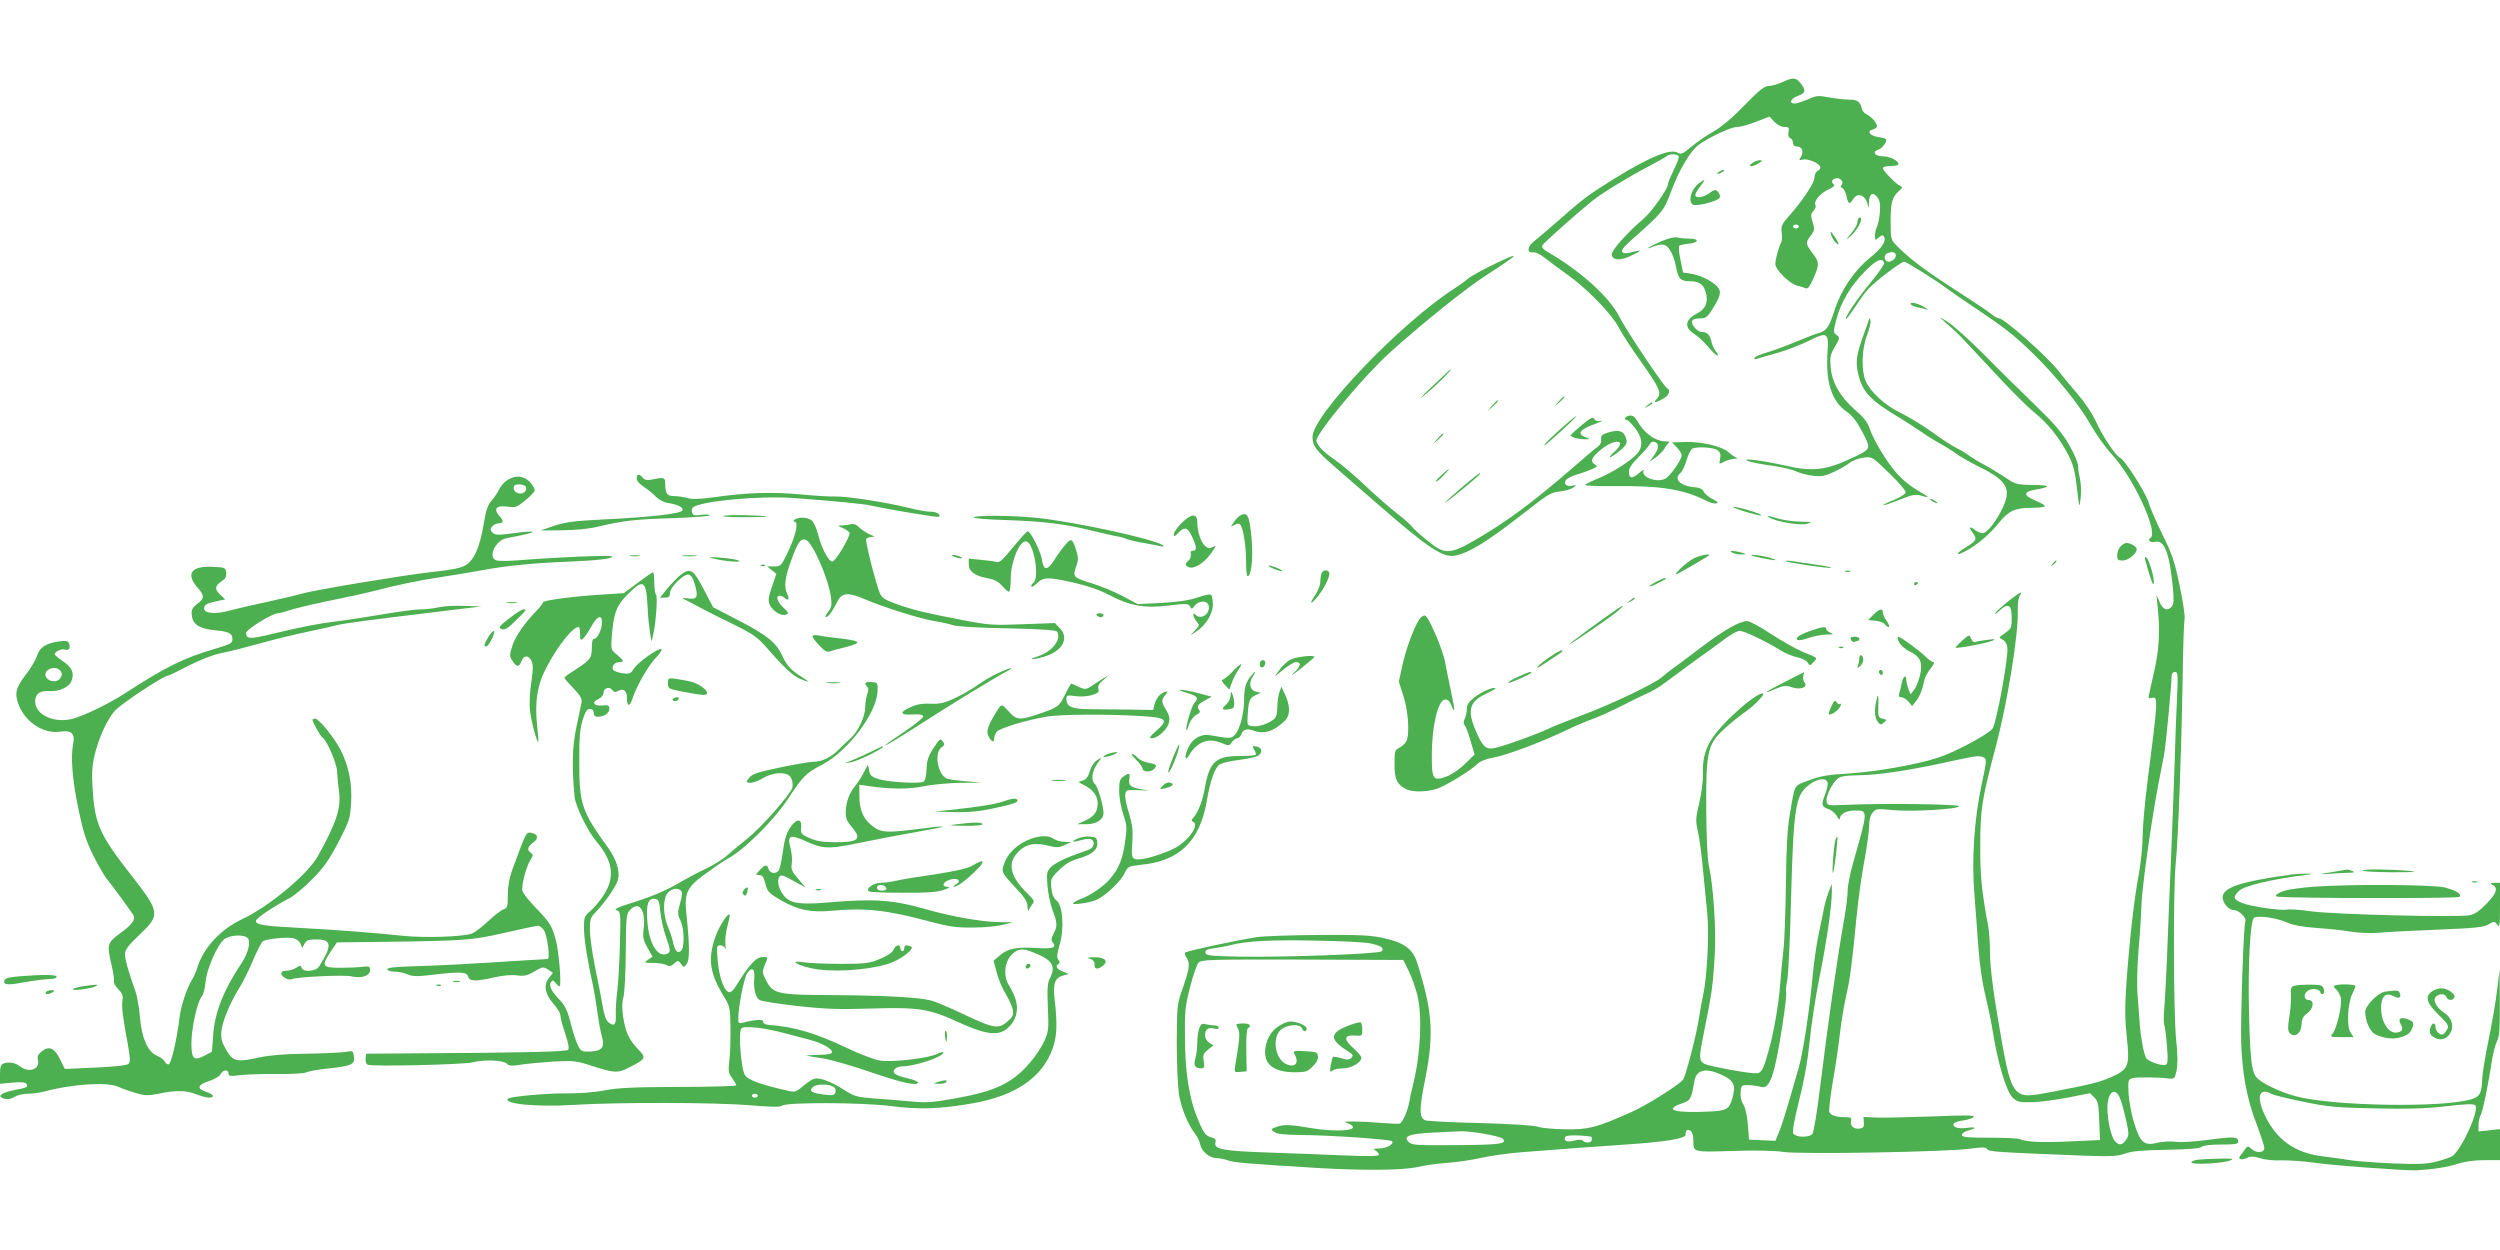 <?xml version="1.0" standalone="no"?>
<!DOCTYPE svg PUBLIC "-//W3C//DTD SVG 20010904//EN"
 "http://www.w3.org/TR/2001/REC-SVG-20010904/DTD/svg10.dtd">
<svg version="1.0" xmlns="http://www.w3.org/2000/svg"
 width="1280pt" height="640pt" viewBox="0 0 1280 640"
 preserveAspectRatio="xMidYMid meet">
<g transform="translate(0,640) scale(0.1,-0.1)"
fill="#4caf50" stroke="none">
<path d="M9125 5979 c-22 -10 -53 -19 -68 -19 -23 0 -48 -20 -125 -99 -62 -64
-119 -112 -160 -135 -34 -19 -85 -54 -113 -78 -43 -36 -53 -40 -69 -30 -37 23
-146 -22 -330 -136 -128 -80 -158 -102 -282 -212 -54 -47 -109 -94 -123 -105
-35 -26 -39 -61 -7 -57 14 2 38 -10 65 -31 23 -18 72 -55 109 -81 99 -69 227
-200 265 -271 17 -33 70 -114 117 -180 95 -134 105 -158 80 -186 -21 -23 -13
-24 25 -4 36 18 48 45 26 58 -18 10 -209 296 -245 367 -50 98 -189 225 -354
323 -34 19 -45 31 -39 41 7 13 179 166 256 228 47 38 184 122 286 175 47 25
90 49 95 54 13 12 53 12 61 -1 3 -5 -8 -36 -25 -69 -16 -33 -30 -66 -30 -74 0
-23 -80 -137 -123 -175 -91 -78 -168 -166 -165 -186 4 -30 43 -32 100 -5 56
26 57 33 4 18 -27 -8 -42 -7 -49 0 -8 8 5 26 48 64 159 141 163 145 203 252
41 109 98 204 141 235 57 40 165 90 195 90 17 0 61 12 98 27 l68 26 24 -26
c15 -16 36 -27 52 -27 23 0 26 -3 21 -26 -3 -16 0 -28 9 -31 8 -3 14 -14 14
-24 0 -12 7 -19 20 -19 26 0 37 -27 21 -53 -12 -18 -11 -19 9 -14 27 7 90 -21
90 -40 0 -8 -7 -16 -15 -19 -8 -4 -15 -18 -15 -34 0 -27 -63 -121 -137 -204
-29 -32 -34 -44 -31 -75 3 -20 2 -43 -2 -51 -15 -31 -30 -87 -30 -112 0 -30
74 -102 113 -111 12 -2 30 -8 39 -12 14 -6 22 4 43 50 31 72 31 81 -5 129 -36
47 -36 55 -9 90 20 25 21 32 10 68 -11 34 -10 42 4 58 9 10 14 24 10 30 -11
18 24 61 67 80 22 10 35 21 29 24 -16 10 -14 26 4 32 22 9 48 -15 35 -31 -8
-9 -6 -14 3 -18 8 -3 17 -22 21 -41 8 -41 16 -45 34 -16 23 38 65 21 75 -30 3
-19 5 -16 6 12 1 46 19 58 42 29 14 -17 17 -35 14 -76 -2 -30 -9 -63 -14 -74
-6 -11 -11 -32 -11 -47 0 -26 1 -26 19 -10 13 12 21 14 26 6 15 -24 -7 -57
-71 -110 -83 -68 -148 -166 -181 -268 -27 -86 -42 -107 -81 -117 -15 -4 -67
-24 -117 -45 -49 -21 -116 -45 -147 -54 -31 -9 -60 -21 -64 -28 -5 -7 -1 -9
12 -5 10 4 57 17 104 30 47 13 117 41 157 60 99 50 107 46 100 -56 -10 -155
20 -250 98 -305 30 -21 52 -50 81 -105 46 -90 48 -85 -71 -140 -120 -55 -190
-62 -323 -31 -122 27 -233 41 -193 24 13 -6 68 -17 121 -24 53 -7 110 -21 127
-30 17 -8 55 -18 85 -22 44 -5 62 -1 108 20 30 14 67 35 81 47 15 12 47 23 71
26 44 5 44 5 132 -81 53 -51 86 -91 83 -99 -3 -8 -31 -24 -61 -37 -31 -12 -55
-24 -53 -27 2 -2 39 11 82 28 67 27 84 30 112 21 18 -6 33 -8 33 -6 0 2 -25
18 -55 35 -30 17 -74 53 -98 79 -54 60 -121 170 -143 232 -11 35 -31 61 -78
101 -76 68 -116 138 -123 217 -5 51 -2 65 22 105 26 45 26 47 8 60 -17 13 -17
16 -1 79 23 88 71 169 144 244 59 61 91 75 101 46 2 -6 -27 -49 -65 -95 -72
-87 -132 -175 -132 -193 0 -6 21 21 46 59 25 39 57 83 72 98 39 41 166 137
181 137 12 0 166 -97 223 -140 14 -11 75 -53 135 -93 153 -102 203 -141 297
-232 118 -114 243 -268 300 -370 27 -48 76 -116 107 -150 112 -119 243 -403
199 -430 -18 -11 1 -25 24 -19 48 12 74 -57 92 -243 5 -52 3 -77 -6 -88 -22
-26 -46 -17 -63 23 l-16 37 7 -70 c12 -116 6 -215 -18 -320 -12 -55 -25 -110
-27 -122 -4 -18 -2 -21 16 -16 31 8 30 -10 -23 -422 -14 -110 -26 -240 -26
-290 0 -49 -9 -135 -19 -190 -23 -119 -46 -318 -63 -547 -9 -133 -9 -191 1
-286 16 -149 10 -166 -76 -205 -62 -28 -107 -39 -310 -78 -207 -39 -202 -48
-278 401 -22 130 -35 239 -36 300 0 52 -4 118 -9 145 -34 182 -42 263 -41 415
0 187 7 234 80 509 60 229 116 574 112 695 -1 39 3 66 14 83 12 18 -3 10 -52
-27 -37 -29 -72 -60 -77 -69 -5 -9 5 -3 22 13 44 41 62 30 62 -37 0 -51 -2
-56 -34 -78 -33 -23 -34 -23 -13 -34 14 -7 23 -22 25 -41 5 -53 -56 -386 -76
-414 -21 -29 -190 -120 -278 -149 -107 -35 -315 -72 -454 -81 -108 -6 -149
-13 -207 -35 -81 -30 -72 -14 -100 -180 -12 -71 -17 -171 -19 -350 -2 -137 -7
-290 -13 -340 -6 -49 -13 -126 -16 -170 -8 -104 -31 -241 -57 -335 -24 -90
-36 -117 -55 -124 -14 -6 -120 10 -230 34 -77 17 -79 22 -54 148 47 234 50
255 60 414 9 133 -6 361 -30 468 -7 33 -12 145 -13 280 -2 298 6 339 90 416
33 30 84 72 115 93 48 34 101 91 84 91 -28 0 -131 -83 -210 -169 -74 -81 -100
-146 -96 -247 1 -33 -8 -99 -19 -146 -19 -79 -19 -91 -6 -149 8 -35 19 -120
25 -189 7 -69 17 -170 22 -225 11 -107 -1 -330 -21 -420 -6 -28 -15 -77 -20
-110 -11 -82 -69 -306 -83 -323 -23 -29 -193 -135 -267 -167 -178 -79 -216
-89 -336 -87 -61 1 -124 7 -140 13 -18 7 -131 14 -294 19 -146 3 -273 10 -283
14 -31 14 -31 56 -2 201 41 200 40 317 -4 485 -18 69 -39 137 -47 151 -25 49
-67 75 -155 95 -72 16 -120 18 -339 17 -140 -1 -282 -6 -315 -11 -117 -19
-350 -69 -367 -79 -4 -2 -1 -15 8 -28 18 -28 15 -53 -24 -165 -25 -70 -26 -87
-27 -265 0 -104 5 -224 11 -265 11 -73 46 -158 85 -208 10 -13 21 -36 24 -52
8 -37 49 -70 86 -70 15 0 40 -5 56 -11 27 -11 96 -17 458 -39 241 -14 439 -12
513 5 34 8 102 18 150 21 48 3 128 15 177 26 50 11 144 24 210 29 206 16 364
28 515 38 214 14 320 31 320 51 0 24 11 32 27 19 7 -6 13 -26 13 -44 0 -66 -8
-64 200 -58 116 4 217 2 262 -5 87 -13 839 0 958 17 60 8 77 8 85 -3 10 -13
40 -15 496 -33 141 -5 172 -3 210 11 33 12 85 17 212 19 112 2 171 7 179 15 7
7 45 12 100 12 70 0 88 3 88 14 0 26 -19 28 -146 11 -73 -10 -147 -15 -175
-11 -26 4 -68 1 -93 -5 -68 -17 -88 0 -120 103 -14 46 -26 114 -28 152 -3 67
-2 70 22 76 24 6 125 5 185 -2 28 -3 30 0 39 41 6 29 6 82 -2 155 -14 136 -16
779 -2 908 12 118 29 568 35 940 2 158 7 297 10 310 3 13 -8 88 -25 168 -26
125 -38 162 -89 265 -33 66 -64 139 -70 162 -13 47 -123 221 -147 230 -21 8
-90 111 -124 187 -16 36 -57 97 -92 138 -35 40 -79 93 -98 118 -57 74 -278
270 -305 270 -8 0 -26 11 -42 24 -15 12 -75 53 -133 90 -202 130 -272 182
-346 255 -34 35 -34 35 -34 129 0 97 8 124 44 155 16 14 18 20 7 24 -21 8 -91
79 -91 92 0 6 17 11 40 11 22 0 40 4 40 9 0 19 -45 41 -82 41 -40 0 -54 24
-20 34 19 6 47 45 38 54 -3 3 -22 8 -43 11 -41 7 -56 30 -24 38 12 3 21 10 21
17 -1 17 -27 48 -52 60 -13 6 -24 20 -26 31 -7 34 -23 45 -65 45 -22 0 -67 5
-101 11 -56 11 -67 10 -110 -10 -27 -11 -57 -21 -67 -21 -32 0 -21 25 16 39
40 14 43 28 14 65 -24 30 -39 31 -94 5z m85 -739 c0 -5 -7 -10 -15 -10 -8 0
-15 5 -15 10 0 6 7 10 15 10 8 0 15 -4 15 -10z m495 -140 c9 -15 -14 -40 -36
-40 -22 0 -27 35 -6 43 21 9 36 8 42 -3z m1441 -2282 c-4 -79 -9 -213 -11
-298 -3 -85 -11 -312 -19 -505 -8 -192 -18 -426 -21 -520 -4 -93 -10 -205 -13
-247 -4 -43 -5 -86 -1 -95 4 -10 10 -59 14 -109 6 -74 4 -92 -7 -96 -18 -7
-89 17 -99 34 -12 18 -28 103 -33 168 -2 30 -7 96 -11 147 -5 54 -3 150 4 235
7 78 14 184 15 233 3 88 48 414 85 610 11 55 24 127 31 160 9 49 37 341 39
408 1 9 8 17 17 17 15 0 16 -14 10 -142z m-986 -298 c12 -7 10 -26 -13 -132
-39 -180 -53 -388 -38 -568 6 -80 16 -206 21 -280 6 -78 20 -177 35 -235 13
-55 29 -131 35 -168 27 -176 72 -326 106 -358 23 -21 33 -24 100 -22 41 1 124
12 185 24 l110 22 22 -22 c19 -19 22 -35 25 -120 l4 -98 -154 -7 c-144 -7
-224 -3 -258 12 -8 4 -78 7 -155 7 -115 0 -140 3 -140 14 0 8 15 19 33 23 46
12 40 20 -10 13 -44 -6 -75 5 -64 23 3 5 26 13 51 16 24 4 48 12 51 18 5 8
-53 9 -207 2 -118 -4 -246 -7 -286 -6 l-72 3 2 -28 c2 -22 -3 -29 -21 -31 -30
-5 -51 14 -45 38 5 17 0 20 -28 20 -48 0 -77 10 -83 27 -3 8 5 78 18 156 14
78 30 187 36 242 6 55 20 141 31 190 22 96 30 161 54 405 8 85 26 216 40 290
14 74 25 156 25 181 0 30 6 55 18 68 16 21 22 21 107 13 94 -9 335 5 335 20 0
11 -389 16 -585 7 -86 -4 -90 -3 -93 18 -4 25 27 90 55 115 15 14 40 17 118
19 99 1 277 29 480 75 114 25 134 27 155 14z m-803 -125 c3 -9 -2 -35 -11 -58
-22 -58 -21 -66 14 -79 17 -5 37 -22 45 -37 8 -14 14 -21 15 -14 0 25 32 43
76 43 70 0 70 7 -10 -275 -14 -49 -26 -110 -26 -135 0 -25 -7 -85 -16 -135
-39 -222 -82 -524 -124 -863 -15 -128 -34 -239 -40 -247 -17 -21 -86 -19 -98
1 -6 11 4 66 29 168 26 100 44 201 54 301 8 83 30 228 49 322 38 186 66 382
65 448 l0 40 -16 -40 c-8 -22 -19 -58 -23 -80 -4 -22 -17 -83 -28 -135 -11
-52 -25 -149 -31 -215 -16 -178 -49 -391 -71 -470 -63 -220 -86 -294 -102
-333 l-18 -43 -67 3 -68 3 -6 77 c-4 46 -13 88 -23 103 -11 16 -16 41 -14 63
3 36 4 37 43 36 22 -1 50 -5 62 -9 44 -14 69 58 108 310 14 88 23 166 20 173
-3 7 0 34 5 58 6 25 15 211 20 414 10 378 19 479 48 540 30 61 123 105 139 65z
m-2342 -825 c56 -12 75 -24 58 -41 -13 -13 -491 -31 -728 -27 -150 3 -170 5
-173 20 -3 13 7 18 45 23 26 4 66 11 87 17 80 20 207 27 431 22 127 -2 252 -8
280 -14z m198 -142 c15 -31 34 -85 43 -120 27 -104 18 -302 -20 -456 -8 -31
-17 -74 -21 -96 -8 -45 -34 -104 -49 -109 -6 -2 -49 0 -96 4 -47 4 -110 7
-140 7 -49 0 -52 -1 -27 -10 15 -5 26 -15 24 -21 -6 -19 -113 -20 -213 -3
-108 19 -143 20 -181 5 -27 -10 -27 -11 -9 -25 14 -10 51 -14 130 -15 151 -1
463 -22 473 -32 13 -14 -28 -37 -66 -37 -29 -1 -33 -2 -18 -11 9 -5 17 -15 17
-21 0 -8 -49 -9 -172 -4 -95 4 -272 11 -393 15 -235 8 -281 17 -272 51 4 15
-1 22 -19 26 -32 8 -43 24 -76 106 -40 99 -60 228 -61 403 -2 134 1 162 26
260 15 60 35 117 43 126 15 16 55 17 532 16 l517 -2 28 -57z m1604 -532 c62
-29 72 -53 52 -122 -16 -53 -29 -61 -115 -65 -180 -9 -239 8 -144 41 46 16 49
21 65 113 10 61 58 72 142 33z m2037 -118 c8 -18 22 -68 31 -111 16 -72 16
-80 1 -102 -19 -29 -37 -32 -58 -7 -19 21 -38 106 -38 168 0 82 38 113 64 52z
m-3255 -183 c47 -8 89 -19 95 -25 26 -26 -16 -32 -238 -33 -202 -2 -227 0
-243 15 -30 31 -2 42 120 49 62 3 128 6 147 7 19 1 73 -5 119 -13z m549 -15
c1 0 2 -7 2 -15 0 -17 -31 -20 -46 -5 -6 6 -22 6 -44 0 -36 -10 -58 -1 -45 20
6 9 74 9 133 0z"/>
<path d="M9396 2093 c-8 -31 -18 -168 -11 -162 6 7 27 180 22 185 -2 3 -8 -7
-11 -23z"/>
<path d="M6553 1150 c-40 -24 -64 -60 -73 -109 -16 -86 36 -131 150 -131 55 0
65 3 91 30 20 19 29 38 27 52 -3 21 -9 23 -66 26 -60 3 -63 2 -53 -17 24 -44
2 -70 -44 -49 -55 25 -73 130 -30 173 29 29 102 36 111 10 8 -19 24 -20 24 -1
0 15 -49 36 -84 36 -12 0 -35 -9 -53 -20z"/>
<path d="M6907 1150 c-102 -39 -103 -72 -3 -134 24 -15 26 -20 15 -32 -12 -11
-22 -11 -52 -2 -20 6 -39 9 -42 6 -3 -3 -8 -23 -12 -44 -5 -32 -3 -37 8 -26 7
6 32 12 55 12 43 0 94 30 94 55 0 7 -19 29 -41 49 -51 44 -48 68 8 64 37 -3
38 -2 38 31 0 19 -4 35 -10 37 -5 1 -32 -6 -58 -16z"/>
<path d="M6140 1135 c-5 -14 -10 -47 -10 -73 0 -26 -4 -63 -10 -82 -10 -36 -2
-50 32 -50 14 0 16 7 11 37 -5 32 -2 39 22 59 l28 22 -22 13 c-13 9 -21 24
-21 40 0 30 17 41 49 32 12 -3 21 -1 21 6 0 6 -10 11 -22 11 -13 0 -33 3 -45
6 -18 5 -25 1 -33 -21z"/>
<path d="M6330 1154 c0 -3 5 -14 10 -24 10 -18 6 -58 -16 -188 -5 -32 -4 -33
27 -30 l32 3 -2 107 c-1 66 2 109 8 113 22 13 10 25 -24 25 -19 0 -35 -3 -35
-6z"/>
<path d="M8978 5569 c-30 -17 -20 -28 12 -13 17 9 30 17 30 20 0 7 -25 4 -42
-7z"/>
<path d="M8800 5520 c-8 -5 -10 -10 -5 -10 6 0 17 5 25 10 8 5 11 10 5 10 -5
0 -17 -5 -25 -10z"/>
<path d="M8702 5464 c-49 -34 -65 -114 -22 -114 41 0 119 24 125 38 3 9 -1 22
-9 30 -12 13 -18 12 -44 -7 -33 -23 -72 -28 -72 -9 0 6 11 26 26 45 28 37 28
40 -4 17z"/>
<path d="M9517 5284 c-4 -4 -7 -15 -7 -23 0 -9 -14 -34 -32 -56 -30 -37 -30
-38 -4 -15 31 27 59 76 54 91 -2 6 -7 7 -11 3z"/>
<path d="M9375 5200 c4 -14 13 -31 21 -39 24 -26 22 -7 -4 29 -20 29 -23 31
-17 10z"/>
<path d="M8505 5164 c-58 -25 -91 -45 -50 -30 56 21 72 19 94 -12 12 -17 26
-54 31 -83 13 -68 24 -79 75 -79 50 0 73 -21 82 -72 7 -44 -9 -73 -50 -94 -60
-31 -65 -71 -12 -104 19 -12 51 -42 71 -66 20 -24 41 -44 47 -44 5 0 3 8 -6
18 -8 9 -19 31 -23 47 -9 41 -22 55 -50 55 -25 0 -60 42 -49 60 3 5 21 10 40
10 28 0 37 6 63 48 42 67 47 89 25 114 -26 29 -91 61 -137 67 l-39 6 -13 65
c-8 35 -10 68 -6 72 4 3 25 8 46 10 52 4 60 26 9 26 -21 0 -49 2 -63 6 -16 4
-46 -3 -85 -20z"/>
<path d="M7637 5041 c-53 -26 -107 -56 -120 -67 -12 -11 -42 -33 -67 -49 -274
-174 -730 -650 -730 -762 0 -47 17 -69 123 -161 51 -44 153 -133 227 -197 242
-211 319 -261 379 -250 72 14 159 67 343 210 140 109 144 112 196 119 27 3 57
12 68 20 17 13 17 14 -8 9 -29 -6 -45 11 -29 31 6 7 28 18 50 25 22 6 56 18
77 27 32 13 35 17 21 25 -27 15 -20 35 24 72 76 66 146 57 73 -8 -45 -41 -16
-31 35 12 28 24 33 34 27 56 -9 39 -35 49 -87 34 -37 -11 -43 -17 -41 -36 2
-15 -4 -28 -17 -38 -12 -7 -71 -58 -133 -112 -185 -160 -314 -257 -452 -340
-171 -103 -193 -106 -285 -31 -35 27 -71 60 -81 73 -10 13 -45 43 -77 68 -32
24 -105 88 -161 141 -57 54 -128 114 -158 134 -55 37 -94 77 -94 98 0 39 246
334 373 448 167 151 395 334 497 399 178 115 185 127 27 50z"/>
<path d="M9784 4841 c3 -4 18 -11 33 -14 16 -3 37 -8 48 -12 11 -3 4 3 -15 14
-36 21 -76 28 -66 12z"/>
<path d="M9956 4753 c17 -15 41 -37 55 -49 13 -11 95 -98 182 -192 87 -95 186
-195 222 -223 71 -57 132 -134 177 -223 23 -45 33 -83 42 -165 12 -105 12
-106 19 -51 3 30 2 73 -3 95 -5 22 -10 53 -10 69 0 16 -21 65 -47 110 -37 63
-76 108 -172 201 -68 66 -186 181 -260 257 -75 75 -158 150 -186 168 -49 31
-50 31 -19 3z"/>
<path d="M9571 4770 c0 -3 -12 -37 -26 -75 -39 -106 -45 -143 -33 -200 21
-101 60 -143 225 -241 17 -10 62 -40 100 -65 37 -26 84 -54 103 -64 19 -10 51
-30 70 -44 19 -15 74 -46 121 -70 143 -70 168 -112 125 -206 -32 -71 -82 -135
-105 -135 -9 0 -26 7 -37 15 -30 23 -37 18 -15 -11 26 -33 21 -43 -35 -77 -55
-33 -53 -48 3 -17 58 32 120 84 168 144 51 62 82 76 171 76 35 0 64 4 64 9 0
4 -23 18 -51 29 -59 25 -60 44 -3 54 88 15 86 24 -5 25 -87 1 -91 3 -148 41
-32 21 -78 49 -103 62 -25 13 -58 33 -75 45 -16 13 -49 32 -71 43 -23 12 -79
48 -125 82 -46 33 -117 76 -156 95 -80 38 -156 107 -181 165 -23 53 -20 163 7
233 12 31 20 65 18 75 -3 9 -5 15 -6 12z"/>
<path d="M7330 4419 c-59 -56 -72 -72 -35 -41 60 50 143 132 134 132 -2 0 -47
-41 -99 -91z"/>
<path d="M7979 4343 l-24 -28 28 24 c15 14 27 26 27 28 0 8 -8 1 -31 -24z"/>
<path d="M7639 4323 l-24 -28 28 24 c15 14 27 26 27 28 0 8 -8 1 -31 -24z"/>
<path d="M8434 4324 c-18 -14 -18 -15 4 -4 12 6 22 13 22 15 0 8 -5 6 -26 -11z"/>
<path d="M8343 4272 c-22 -3 -33 -22 -14 -22 5 0 24 -18 41 -40 41 -51 44 -99
10 -135 -36 -38 -119 -91 -191 -122 -35 -14 -68 -30 -74 -35 -5 -5 62 -8 150
-7 236 3 357 -16 473 -76 17 -9 40 -15 50 -12 12 2 7 8 -20 22 -20 10 -40 27
-45 38 -6 13 -20 20 -43 22 -78 6 -114 42 -75 75 8 7 22 35 30 63 8 28 21 54
28 59 20 13 111 8 131 -7 14 -11 17 -22 13 -44 -6 -29 -6 -29 21 -15 15 8 38
14 52 15 15 0 19 3 10 6 -8 3 -26 15 -40 28 -34 30 -140 55 -222 52 l-67 -2
25 -26 c13 -14 24 -32 24 -40 0 -24 -61 -110 -86 -121 -46 -21 -127 12 -108
44 5 7 -7 1 -25 -15 -36 -30 -51 -28 -51 9 0 16 16 41 48 72 26 26 52 56 58
66 7 13 16 17 27 13 23 -9 21 -33 -5 -70 l-23 -32 33 23 c17 13 37 33 44 45 6
12 16 25 22 29 6 5 1 8 -12 8 -57 0 -113 40 -152 109 -11 18 -22 25 -37 23z"/>
<path d="M8035 4243 c-81 -70 -136 -123 -128 -123 9 0 171 149 163 149 -3 0
-18 -11 -35 -26z"/>
<path d="M8100 4225 c-30 -25 -56 -49 -58 -54 -3 -9 47 -22 82 -20 18 0 16 2
-7 11 -44 16 -29 39 43 65 36 13 53 21 38 18 -18 -3 -30 0 -35 10 -7 12 -19 6
-63 -30z"/>
<path d="M7359 4153 l-24 -28 28 24 c25 23 32 31 24 31 -2 0 -14 -12 -28 -27z"/>
<path d="M7382 3969 c-19 -17 -32 -32 -30 -35 3 -2 20 12 38 31 42 43 37 45
-8 4z"/>
<path d="M7526 3939 c-61 -50 -146 -125 -126 -112 29 18 169 134 175 143 10
15 3 12 -49 -31z"/>
<path d="M3260 3950 c0 -12 15 -29 38 -44 20 -13 48 -35 61 -50 14 -14 40 -28
60 -31 55 -9 81 -23 75 -38 -6 -17 -160 -35 -414 -47 -141 -7 -188 -14 -243
-32 l-69 -24 109 1 c64 0 137 7 178 17 133 32 201 40 392 45 106 4 190 10 187
15 -3 4 -23 5 -44 2 -32 -5 -41 -3 -46 10 -4 10 -2 22 3 27 33 33 340 62 518
49 213 -16 353 -29 397 -39 90 -20 341 -62 345 -57 12 12 -11 26 -43 26 -20 0
-70 9 -113 20 -111 28 -319 60 -377 58 -27 -1 -107 4 -179 11 -139 13 -276 9
-440 -15 -72 -10 -110 -11 -135 -4 -19 5 -49 10 -67 10 -37 0 -46 11 -47 59
-1 39 -3 39 -72 25 -21 -4 -34 -1 -43 10 -18 22 -31 20 -31 -4z"/>
<path d="M2598 3942 c-16 -9 -35 -31 -43 -49 -9 -18 -27 -44 -40 -59 -16 -18
-27 -47 -35 -97 -18 -110 -38 -170 -68 -206 -30 -36 -57 -44 -212 -61 -147
-17 -610 -94 -655 -110 -16 -5 -93 -23 -170 -40 -77 -16 -165 -37 -195 -45
-75 -21 -135 -17 -135 10 0 19 15 27 79 40 l29 6 -26 25 c-30 27 -27 45 9 69
19 12 24 24 22 43 -3 26 -5 27 -72 30 -106 5 -136 -36 -76 -105 38 -42 38 -56
-1 -86 -25 -19 -30 -30 -27 -57 4 -47 40 -70 119 -77 70 -6 89 -16 89 -44 0
-22 -6 -26 -83 -49 -168 -49 -258 -94 -472 -233 -82 -52 -201 -110 -263 -127
-94 -25 -192 20 -192 88 0 39 23 56 70 54 55 -4 105 20 117 54 14 40 1 68 -47
100 -22 15 -40 30 -40 35 0 13 37 29 53 23 19 -7 29 9 21 31 -6 14 -15 16 -51
11 -67 -9 -100 -30 -113 -73 -7 -21 -32 -64 -56 -95 -56 -72 -62 -101 -34
-167 37 -84 129 -140 209 -127 56 9 76 -10 66 -60 -14 -67 -5 -184 26 -334 24
-116 39 -164 76 -239 26 -52 58 -108 73 -125 24 -29 117 -156 134 -183 11 -20
-9 -48 -64 -88 -71 -52 -73 -59 -51 -156 11 -45 17 -88 14 -94 -2 -7 8 -25 22
-39 21 -21 26 -34 22 -59 -5 -33 1 -82 28 -227 12 -68 13 -86 3 -97 -9 -8 -66
-14 -170 -19 l-156 -7 -24 48 c-28 59 -56 72 -93 43 -20 -15 -25 -27 -21 -44
13 -48 -45 -70 -91 -34 -26 20 -58 25 -87 14 -12 -4 -16 -20 -16 -55 l0 -48
64 6 c44 4 65 2 71 -6 10 -17 7 -19 -65 -33 -68 -14 -88 -33 -46 -44 17 -4 35
0 51 10 13 9 44 16 67 16 24 0 59 5 79 10 141 39 327 52 384 26 17 -8 55 -22
86 -31 50 -15 65 -16 120 -5 92 19 138 18 192 -2 52 -20 87 -23 87 -9 0 5 -16
15 -35 21 -49 16 -44 36 15 55 28 9 55 25 60 36 13 23 40 25 40 3 0 -14 8 -15
58 -9 31 4 117 7 190 6 74 -1 141 3 152 9 10 5 58 14 107 19 123 13 141 21
135 61 -4 31 -5 31 -45 24 -23 -3 -113 -8 -202 -9 -106 -1 -186 -8 -237 -19
-116 -26 -136 -21 -170 39 -24 42 -28 58 -24 99 6 51 47 149 96 226 15 25 45
84 65 132 20 48 43 92 50 98 16 13 126 24 159 16 15 -4 30 -16 35 -28 l8 -22
12 22 c10 18 20 22 61 22 79 0 82 -30 14 -138 -17 -26 -81 -32 -90 -7 -5 13
-8 13 -27 0 -12 -8 -34 -15 -49 -15 -19 0 -28 -5 -28 -15 0 -15 38 -36 52 -29
20 12 267 24 308 15 53 -12 95 3 95 34 0 17 -5 19 -40 15 -22 -3 -74 -5 -115
-5 -90 0 -96 9 -48 81 l33 49 180 2 c480 6 509 8 678 47 87 20 164 36 172 36
8 0 21 -10 30 -23 17 -26 33 -147 19 -147 -5 -1 -43 -3 -84 -5 -357 -23 -464
-28 -593 -32 -108 -3 -147 -8 -144 -16 2 -7 19 -12 38 -12 19 0 49 -6 66 -14
26 -11 51 -11 127 -2 142 17 177 15 183 -9 7 -25 38 -26 135 -4 43 10 89 14
115 10 37 -5 53 -1 89 20 42 25 45 25 70 10 l25 -17 -21 -27 c-29 -36 -19 -84
26 -134 19 -21 34 -48 34 -61 0 -12 11 -53 25 -92 15 -46 20 -73 14 -80 -10
-10 -233 -15 -774 -18 l-260 -2 -3 -24 c-2 -13 2 -27 10 -32 17 -11 492 0 538
12 57 15 156 11 174 -6 13 -13 25 -14 73 -6 32 5 108 12 168 16 100 5 117 3
185 -19 126 -41 143 -42 202 -11 86 44 88 49 46 92 -48 50 -65 88 -77 164 -7
45 -7 76 1 104 6 22 11 124 12 231 1 174 3 194 20 213 46 51 82 6 72 -90 -6
-48 -3 -62 19 -101 l26 -46 -23 -16 c-22 -16 -21 -16 25 -16 27 0 57 -5 68
-11 16 -8 25 -7 41 8 19 17 20 17 35 -2 14 -20 14 -20 29 0 16 20 15 97 -2
260 -11 104 4 134 99 202 45 33 93 66 107 73 87 45 241 198 316 312 76 115 89
129 177 175 130 69 275 262 280 373 2 44 1 45 -30 48 -33 3 -41 -6 -23 -24 8
-8 8 -19 0 -38 -5 -15 -10 -45 -10 -67 0 -47 -37 -126 -76 -160 -15 -13 -41
-38 -58 -55 -40 -41 -87 -64 -128 -64 -18 0 -96 -13 -172 -29 -115 -24 -143
-33 -159 -52 -19 -24 -19 -24 1 -27 12 -2 41 8 65 22 60 36 133 36 148 2 7
-14 9 -35 6 -48 -9 -34 -158 -204 -230 -261 -34 -27 -79 -65 -101 -84 -21 -20
-71 -51 -110 -70 -39 -18 -93 -47 -121 -63 -78 -47 -150 -78 -258 -112 -77
-24 -95 -33 -79 -39 20 -7 20 -14 16 -171 -2 -90 -8 -197 -13 -238 -6 -41 -9
-97 -8 -124 2 -53 -7 -63 -37 -41 -13 10 -23 38 -31 87 -7 40 -24 130 -39 200
-14 70 -26 155 -26 188 0 53 3 63 33 93 49 52 105 134 112 166 9 42 -10 102
-50 158 -137 190 -149 225 -149 438 -1 126 3 172 17 218 14 44 22 57 37 57 13
0 20 -7 20 -20 0 -14 7 -20 21 -20 32 0 59 19 59 41 0 18 -5 20 -37 17 -44 -4
-56 17 -19 33 15 7 26 21 26 31 0 25 30 35 44 16 9 -12 16 -14 30 -6 28 16 46
2 46 -37 0 -46 15 -45 30 3 20 60 79 164 118 204 20 21 33 41 29 44 -11 11
-123 -68 -142 -100 -16 -25 -21 -28 -58 -23 -22 3 -43 11 -48 18 -10 17 8 39
32 39 26 0 24 7 -12 38 -32 26 -32 26 -26 102 10 115 23 149 82 208 81 81 94
72 101 -72 2 -45 8 -101 12 -126 l8 -45 8 34 c14 58 24 196 15 206 -5 5 -9 33
-9 62 0 29 -3 53 -7 53 -3 0 -38 -24 -78 -54 l-71 -53 -94 -6 c-145 -8 -320
-30 -320 -41 0 -5 -14 -23 -30 -40 -65 -67 -111 -133 -127 -183 -15 -48 -15
-53 1 -77 21 -33 34 -33 46 -1 12 32 37 32 52 0 8 -19 8 -45 -2 -109 -7 -46
-10 -108 -7 -138 5 -55 36 -172 43 -166 2 2 -1 40 -6 84 -13 122 1 211 51 303
61 113 132 201 163 201 3 0 6 -16 6 -36 0 -31 2 -35 15 -24 8 7 27 34 42 61
33 62 60 66 54 9 -4 -32 -24 -70 -37 -70 -10 0 -14 -14 -14 -49 0 -53 -8 -62
-112 -128 -16 -10 -28 -21 -28 -24 0 -3 21 -27 46 -53 37 -39 45 -54 41 -75
-3 -14 -14 -71 -26 -125 -21 -96 -24 -201 -9 -356 5 -49 67 -176 113 -230 85
-101 95 -184 34 -276 -19 -28 -49 -64 -67 -79 -30 -25 -32 -31 -32 -88 0 -55
18 -168 49 -307 5 -25 14 -81 20 -125 6 -44 16 -99 23 -123 16 -54 -1 -75 -64
-76 -40 -1 -44 2 -60 34 -10 20 -26 71 -37 114 -15 61 -28 87 -54 115 -45 47
-58 73 -46 92 8 12 11 11 23 -3 7 -10 17 -18 21 -18 11 0 -3 177 -19 236 -19
72 -31 92 -101 164 -35 36 -66 75 -70 88 -7 25 18 124 42 161 14 22 14 25 -2
37 -18 14 -13 30 17 52 25 18 23 38 -4 46 -35 8 -30 16 -104 -184 -16 -44 -24
-87 -24 -132 0 -60 -2 -67 -22 -74 -12 -4 -47 -31 -78 -60 -31 -29 -68 -57
-82 -63 -47 -18 -246 -24 -358 -12 -128 14 -332 30 -540 41 -169 9 -210 15
-210 35 0 13 90 74 170 115 24 12 78 57 120 100 61 62 87 100 134 191 56 108
59 119 64 202 5 98 -13 186 -54 267 -31 61 -111 160 -129 160 -8 0 -15 -2 -15
-5 0 -12 40 -84 50 -90 23 -14 74 -132 76 -175 1 -25 5 -68 9 -95 13 -90 -10
-163 -108 -339 -51 -92 -250 -258 -387 -322 -112 -53 -198 -146 -230 -249 -7
-22 -19 -49 -26 -60 -26 -41 -57 -132 -64 -190 -15 -122 -44 -245 -57 -245 -8
0 -16 7 -20 15 -3 9 -21 22 -40 30 -47 20 -79 93 -87 203 -4 46 -14 102 -22
125 -33 91 -54 163 -54 191 0 23 15 44 75 101 107 101 105 115 -44 305 -163
209 -186 262 -197 445 -5 74 -2 118 10 167 20 87 64 184 104 229 30 34 249
179 270 179 5 0 53 23 106 51 61 31 124 56 169 65 40 8 119 28 177 44 120 33
170 45 290 71 47 10 103 22 125 28 39 10 153 25 550 73 l190 23 -90 3 c-49 2
-109 -2 -132 -8 -23 -5 -63 -10 -90 -10 -26 0 -115 -12 -198 -26 -82 -14 -186
-30 -230 -35 -92 -11 -186 -29 -337 -66 -109 -26 -128 -25 -128 6 0 18 134
101 163 101 8 0 34 7 58 15 24 9 118 31 209 50 91 18 190 40 220 48 112 30
238 56 345 72 61 9 155 25 211 35 120 23 275 38 439 44 149 6 239 16 228 27
-8 8 -286 -4 -483 -20 -52 -4 -103 -4 -112 1 -40 19 0 101 54 112 108 21 139
29 134 33 -3 3 -47 0 -97 -7 -80 -11 -93 -10 -107 3 -13 13 -13 19 -2 31 7 9
20 16 30 16 28 0 31 12 9 36 -35 37 -19 58 38 50 42 -6 49 -3 90 30 25 20 47
43 50 51 3 8 -7 27 -23 44 -32 34 -74 38 -116 11z m95 -36 c3 -8 0 -20 -8 -26
-19 -16 -55 -3 -55 21 0 14 7 19 29 19 16 0 31 -6 34 -14z m-2384 -940 c9 -11
10 -20 1 -36 -13 -25 -57 -24 -73 2 -23 36 45 67 72 34z m3178 -1127 c7 -7 6
-26 -5 -64 -14 -49 -13 -57 2 -88 20 -43 22 -140 2 -156 -17 -15 -31 1 -41 49
-4 19 -16 54 -26 78 -26 60 -25 146 1 172 22 22 50 26 67 9z m-106 -109 c4
-36 16 -92 28 -124 25 -71 26 -82 5 -90 -47 -18 -90 51 -99 160 -8 93 3 127
38 122 19 -3 23 -11 28 -68z m-2112 -134 c16 -19 0 -80 -32 -127 -91 -136
-136 -248 -145 -362 l-7 -92 -36 -19 c-56 -30 -69 -19 -69 61 0 78 30 215 53
241 8 9 17 42 19 72 5 66 60 192 96 221 30 23 104 26 121 5z"/>
<path d="M9880 3846 c0 -3 9 -10 20 -16 11 -6 20 -8 20 -6 0 3 -9 10 -20 16
-11 6 -20 8 -20 6z"/>
<path d="M8920 3785 c41 -13 84 -24 95 -24 24 1 -86 37 -135 44 -19 3 -1 -6
40 -20z"/>
<path d="M3705 3759 c-16 -4 29 -7 100 -7 72 0 126 1 120 3 -22 7 -192 11
-220 4z"/>
<path d="M6349 3760 c-9 -5 -24 -21 -33 -35 -17 -25 -16 -25 3 -13 14 8 24 9
31 2 15 -15 30 -109 30 -190 0 -41 3 -74 8 -74 19 0 29 95 20 194 -11 118 -21
138 -59 116z"/>
<path d="M4986 3751 c-4 -5 66 -11 172 -14 183 -6 298 -20 437 -55 44 -11 97
-23 119 -27 21 -3 46 -10 55 -15 9 -4 45 -13 81 -19 36 -6 76 -14 90 -17 16
-4 21 -3 15 3 -32 30 -452 122 -650 142 -122 12 -312 14 -319 2z"/>
<path d="M6049 3721 c-22 -21 -39 -47 -39 -56 0 -15 4 -13 24 8 32 34 49 27
74 -31 21 -48 20 -62 -3 -62 -8 0 -11 -7 -8 -18 2 -10 -3 -24 -11 -31 -20 -17
-20 -27 0 -35 27 -11 78 20 113 69 29 40 31 45 12 35 -19 -10 -26 -9 -42 6
-21 19 -39 73 -39 122 0 45 -32 43 -81 -7z"/>
<path d="M9060 3750 c33 -21 156 -42 191 -32 31 9 28 10 -32 11 -36 1 -88 8
-115 16 -57 17 -64 18 -44 5z"/>
<path d="M4071 3741 c-11 -7 -11 -9 0 -13 19 -6 0 -79 -42 -165 -29 -60 -32
-63 -66 -63 l-35 0 23 -19 24 -19 -23 -67 c-19 -57 -20 -71 -10 -93 16 -32 59
-58 82 -49 16 6 14 11 -13 36 -32 30 -41 61 -18 61 7 0 18 -5 25 -12 17 -17
26 -3 13 20 -18 34 -13 84 20 173 34 94 48 114 75 105 33 -10 116 -199 128
-291 6 -43 4 -55 -14 -78 -12 -15 -17 -27 -11 -27 11 0 35 32 60 83 22 43 55
45 139 9 93 -40 285 -101 357 -112 33 -5 76 -15 95 -21 21 -7 135 -14 280 -16
169 -4 247 -9 252 -17 25 -38 -24 -102 -97 -126 -57 -19 -35 -21 28 -3 96 27
135 96 82 148 l-24 25 -163 -6 c-150 -6 -174 -5 -303 20 -189 36 -257 52 -344
83 -62 22 -76 32 -87 58 -22 55 -75 265 -69 275 3 6 16 10 28 11 18 0 17 2 -8
12 -17 7 -41 23 -54 35 -16 16 -30 22 -44 18 -12 -3 -33 -6 -47 -6 -23 -1 -23
-2 8 -15 17 -8 32 -19 32 -24 0 -26 -73 -146 -88 -146 -20 0 -56 68 -75 144
-8 30 -22 60 -32 67 -21 16 -63 18 -84 5z"/>
<path d="M5200 3614 c-77 -93 -79 -95 -103 -90 -12 3 -48 7 -79 10 l-58 6 0
-30 c0 -36 31 -59 98 -71 34 -6 54 -17 73 -39 14 -16 30 -30 35 -30 5 0 9 30
9 68 0 86 45 195 79 190 40 -6 71 -192 35 -214 -5 -3 -9 -10 -9 -16 0 -7 13 0
28 15 35 33 56 34 193 3 70 -16 133 -38 181 -64 103 -54 181 -68 305 -52 87
11 97 10 106 -5 8 -15 10 -15 24 4 17 25 61 28 70 5 15 -41 -35 -82 -65 -52
-19 19 -15 -12 5 -34 15 -17 15 -20 -8 -45 l-24 -26 29 19 c49 31 86 91 86
140 0 24 -5 46 -10 49 -6 4 -38 -3 -71 -15 -42 -14 -98 -22 -182 -27 l-122 -6
-77 41 c-43 23 -116 53 -163 67 -91 28 -95 32 -73 91 9 25 9 42 0 71 -21 67
-27 71 -58 33 -16 -18 -41 -53 -56 -77 -36 -56 -55 -56 -63 1 -7 42 -58 146
-73 146 -4 0 -32 -30 -62 -66z"/>
<path d="M10857 3602 c-10 -10 -17 -31 -17 -45 0 -23 4 -27 28 -27 28 0 72 35
72 58 0 13 -31 32 -53 32 -8 0 -21 -8 -30 -18z"/>
<path d="M8870 3570 c8 -5 29 -9 45 -9 29 1 29 1 5 9 -14 4 -34 8 -45 9 -16 1
-17 -1 -5 -9z"/>
<path d="M3228 3553 c12 -2 32 -2 45 0 12 2 2 4 -23 4 -25 0 -35 -2 -22 -4z"/>
<path d="M3498 3553 c17 -2 47 -2 65 0 17 2 3 4 -33 4 -36 0 -50 -2 -32 -4z"/>
<path d="M4885 3550 c11 -5 27 -9 35 -9 9 0 8 4 -5 9 -11 5 -27 9 -35 9 -9 0
-8 -4 5 -9z"/>
<path d="M8670 3540 c-34 -18 -101 -80 -87 -80 6 0 153 85 166 96 15 13 -50 0
-79 -16z"/>
<path d="M9010 3545 c84 -18 109 -17 45 1 -27 7 -63 13 -80 13 -18 -1 -5 -6
35 -14z"/>
<path d="M3650 3541 c55 -15 160 -23 132 -11 -13 6 -56 12 -95 15 -55 4 -64 3
-37 -4z"/>
<path d="M10983 3534 c30 -107 41 -136 44 -122 6 23 -24 125 -38 134 -7 4 -9
0 -6 -12z"/>
<path d="M9140 3528 c0 -7 230 -41 236 -35 3 2 -32 10 -78 16 -46 7 -100 15
-120 18 -21 3 -38 3 -38 1z"/>
<path d="M10509 3513 c-13 -16 -12 -17 4 -4 16 13 21 21 13 21 -2 0 -10 -8
-17 -17z"/>
<path d="M3898 3503 c7 -3 16 -2 19 1 4 3 -2 6 -13 5 -11 0 -14 -3 -6 -6z"/>
<path d="M6495 3502 c6 -5 26 -15 45 -21 19 -6 30 -8 25 -3 -6 5 -26 15 -45
21 -19 6 -30 8 -25 3z"/>
<path d="M3484 3456 c-17 -14 -47 -45 -68 -70 l-37 -46 25 0 c20 0 26 5 26 23
0 30 71 100 96 95 12 -2 23 -19 32 -51 18 -65 12 -77 -35 -71 -38 5 -38 5 17
-23 30 -16 69 -36 85 -45 17 -9 79 -40 139 -69 94 -47 116 -63 165 -119 80
-93 131 -141 168 -156 47 -20 53 -17 13 7 -54 32 -81 60 -101 104 -32 73 -77
110 -221 185 l-137 71 -48 92 c-54 103 -69 112 -119 73z"/>
<path d="M6766 3464 c-3 -9 -6 -28 -6 -43 0 -16 -11 -45 -25 -66 -35 -51 -25
-55 14 -6 36 45 64 107 56 121 -9 15 -32 12 -39 -6z"/>
<path d="M9448 3473 c6 -2 18 -2 25 0 6 3 1 5 -13 5 -14 0 -19 -2 -12 -5z"/>
<path d="M8485 3424 c-49 -25 -54 -38 -5 -14 50 25 58 30 44 30 -5 0 -22 -7
-39 -16z"/>
<path d="M9800 3409 c0 -5 5 -7 10 -4 6 3 10 8 10 11 0 2 -4 4 -10 4 -5 0 -10
-5 -10 -11z"/>
<path d="M8344 3324 c-18 -14 -18 -15 4 -4 12 6 22 13 22 15 0 8 -5 6 -26 -11z"/>
<path d="M2598 3313 c12 -2 32 -2 45 0 12 2 2 4 -23 4 -25 0 -35 -2 -22 -4z"/>
<path d="M8280 3282 c-75 -50 -267 -193 -246 -182 31 16 216 143 246 169 39
33 39 39 0 13z"/>
<path d="M2606 3233 c-52 -41 -56 -47 -38 -54 15 -6 31 3 71 42 28 27 51 51
51 54 0 15 -32 -1 -84 -42z"/>
<path d="M9592 3253 l-27 -28 37 -3 c20 -2 42 -10 48 -18 23 -27 31 -14 11 15
-12 16 -21 36 -21 45 0 24 -17 19 -48 -11z"/>
<path d="M5615 3250 c3 -5 13 -10 21 -10 8 0 14 5 14 10 0 6 -9 10 -21 10 -11
0 -17 -4 -14 -10z"/>
<path d="M7266 3227 c-28 -42 -67 -149 -86 -234 l-18 -83 24 -75 c23 -74 31
-172 18 -223 -4 -12 -19 -29 -35 -38 -28 -14 -29 -17 -29 -87 0 -77 12 -103
59 -127 36 -19 123 -15 174 8 56 25 154 86 188 118 16 16 46 28 80 34 65 11
239 75 369 137 52 25 118 53 147 63 29 10 92 39 140 63 48 25 108 54 133 65
25 10 65 34 90 53 25 19 95 70 155 114 61 43 133 96 161 117 28 21 60 38 71
38 23 0 138 -55 208 -99 26 -16 64 -32 86 -36 21 -4 45 -15 53 -26 13 -19 13
-19 31 1 22 24 26 19 -56 53 -36 15 -109 57 -163 92 -54 36 -108 65 -120 65
-40 0 -122 -47 -245 -141 -68 -52 -133 -100 -145 -108 -11 -8 -32 -25 -46 -37
-38 -34 -259 -140 -410 -196 -74 -28 -152 -59 -172 -69 -48 -24 -221 -87 -271
-98 -48 -11 -65 3 -100 85 -46 106 -34 151 48 190 31 15 54 28 52 30 -9 9 -72
-18 -107 -46 -31 -24 -40 -39 -40 -61 0 -17 -5 -39 -11 -50 -7 -15 -7 -24 1
-34 6 -7 20 -44 30 -81 l20 -67 -48 -47 c-26 -26 -68 -55 -94 -65 -72 -27 -78
-17 -77 119 1 140 32 269 65 274 16 2 25 -5 34 -28 21 -50 21 -30 -1 70 -11
52 -24 118 -29 145 -12 68 -85 239 -104 243 -8 2 -22 -7 -30 -21z"/>
<path d="M9272 3171 c-29 -10 -58 -23 -65 -30 -21 -21 4 -25 51 -8 26 9 67 17
92 18 37 0 41 2 23 9 -13 5 -23 14 -23 20 0 14 -17 12 -78 -9z"/>
<path d="M2500 3138 c-22 -37 -25 -48 -10 -48 5 0 18 18 29 40 23 48 9 53 -19
8z"/>
<path d="M4160 3142 c0 -6 16 -27 35 -47 24 -26 40 -35 51 -31 10 4 46 14 81
22 95 25 86 33 -56 49 -30 3 -67 9 -82 12 -17 3 -29 1 -29 -5z"/>
<path d="M10046 3120 c-20 -18 -35 -34 -33 -36 6 -6 159 23 187 35 21 10 17
10 -24 5 -27 -3 -55 -8 -62 -11 -8 -3 -17 4 -22 17 -8 22 -9 22 -46 -10z"/>
<path d="M9477 3124 c3 -8 12 -13 20 -10 8 3 17 6 19 6 2 0 4 5 4 10 0 6 -11
10 -25 10 -18 0 -23 -4 -18 -16z"/>
<path d="M9724 3111 c8 -15 31 -36 51 -45 57 -27 70 -56 56 -121 -7 -30 -21
-65 -31 -77 l-18 -23 -11 28 c-6 16 -11 37 -11 48 0 28 -17 15 -23 -18 -3 -16
-8 -38 -12 -50 -6 -18 -3 -23 10 -23 9 0 25 -10 36 -22 l19 -23 20 25 c19 24
32 57 44 112 3 14 18 40 32 57 14 17 20 31 14 31 -7 0 -24 12 -39 26 -31 32
-131 104 -143 104 -5 0 -2 -13 6 -29z"/>
<path d="M9418 3083 c7 -3 16 -2 19 1 4 3 -2 6 -13 5 -11 0 -14 -3 -6 -6z"/>
<path d="M7933 3035 c-54 -36 -89 -74 -38 -41 81 53 105 69 105 72 0 10 -20 1
-67 -31z"/>
<path d="M9520 3031 c0 -10 -3 -28 -7 -38 -6 -16 -5 -16 10 -4 19 15 23 46 7
56 -5 3 -10 -3 -10 -14z"/>
<path d="M6604 3021 c-17 -10 -42 -34 -55 -53 l-23 -33 46 38 c26 20 53 37 62
37 31 0 27 -22 -11 -56 -21 -20 -5 -10 35 21 39 32 72 59 72 61 0 13 -99 1
-126 -15z"/>
<path d="M6450 2999 c0 -24 23 -21 28 4 2 10 -3 17 -12 17 -10 0 -16 -9 -16
-21z"/>
<path d="M6309 2960 c-21 -22 -44 -40 -50 -40 -7 0 -2 -11 11 -25 l24 -26 13
36 c7 20 22 49 33 65 30 43 14 37 -31 -10z"/>
<path d="M5111 2954 c-30 -13 -77 -41 -105 -61 -28 -20 -80 -50 -116 -67 -53
-25 -76 -31 -124 -29 -41 2 -73 -3 -103 -17 -59 -26 -56 -43 9 -38 33 2 53 -1
55 -9 2 -6 -38 -40 -89 -74 -51 -34 -97 -66 -103 -72 -15 -15 55 27 205 123
130 84 353 220 415 253 48 26 15 19 -44 -9z"/>
<path d="M9620 2961 c0 -6 5 -13 10 -16 6 -3 10 1 10 9 0 9 -4 16 -10 16 -5 0
-10 -4 -10 -9z"/>
<path d="M6408 2943 c-29 -34 -38 -62 -38 -123 0 -74 -23 -161 -50 -185 -19
-17 -24 -17 -126 1 -43 8 -87 -17 -108 -60 -23 -49 -21 -80 3 -41 42 68 98 89
165 61 37 -16 40 -15 53 4 8 11 20 20 28 20 7 0 16 9 20 19 8 25 29 33 61 21
55 -21 104 -6 162 49 28 27 29 74 3 132 l-20 43 -10 -27 c-6 -16 -11 -50 -11
-76 0 -33 -5 -52 -17 -63 -28 -23 -78 -40 -109 -36 -28 3 -29 5 -26 53 4 76 9
90 39 105 l28 13 -25 6 c-31 8 -38 43 -16 77 19 28 16 32 -6 7z"/>
<path d="M7771 2934 c-30 -13 -52 -27 -49 -30 5 -5 118 45 118 52 0 8 -15 3
-69 -22z"/>
<path d="M9143 2911 c-105 -53 -130 -71 -54 -39 45 19 55 20 86 9 43 -15 84 1
64 25 -6 7 -9 23 -6 34 3 11 4 19 4 19 -1 -1 -43 -22 -94 -48z"/>
<path d="M5612 2903 c-53 -36 -53 -36 -88 -20 -19 9 -37 17 -39 17 -2 0 -17
-25 -32 -56 -30 -62 -36 -66 -136 -100 -96 -33 -113 -31 -153 14 -33 36 -34
37 -50 17 -8 -11 -26 -41 -40 -67 -18 -36 -22 -53 -15 -72 13 -31 31 -43 31
-19 0 11 6 27 13 36 13 18 153 61 257 78 73 12 310 13 478 3 137 -8 148 -18
82 -76 -35 -31 -39 -38 -22 -38 30 0 79 46 87 80 5 22 1 40 -14 64 -25 40 -26
54 -4 78 20 22 6 24 -25 3 -12 -9 -25 -30 -30 -48 l-8 -32 -125 2 c-68 1 -161
2 -206 2 -87 1 -113 13 -113 53 0 18 4 20 45 14 26 -4 61 -2 85 5 33 10 39 16
34 32 -4 14 2 26 22 43 42 34 27 28 -34 -13z"/>
<path d="M3420 2902 c0 -27 3 -29 63 -41 120 -23 137 -24 137 -8 0 19 -54 53
-95 60 -109 20 -105 20 -105 -11z"/>
<path d="M4238 2903 c18 -2 45 -2 60 0 15 2 0 4 -33 4 -33 0 -45 -2 -27 -4z"/>
<path d="M6078 2852 c55 -16 61 -25 36 -53 -14 -16 -47 -130 -39 -137 2 -2 8
12 14 31 6 19 23 40 36 47 19 10 22 16 14 26 -14 17 -5 30 34 50 l31 17 -69
18 c-84 22 -132 23 -57 1z"/>
<path d="M6301 2839 c-1 -14 -10 -34 -21 -44 -28 -25 -25 -32 10 -27 25 4 30
9 29 31 0 14 -4 35 -9 46 -8 18 -9 18 -9 -6z"/>
<path d="M9606 2809 c-10 -50 -7 -84 8 -104 12 -17 16 -18 31 -5 17 14 16 15
-6 20 -22 6 -24 11 -22 63 2 64 -1 72 -11 26z"/>
<path d="M3445 2820 c-3 -5 1 -10 9 -10 8 0 18 5 21 10 3 6 -1 10 -9 10 -8 0
-18 -4 -21 -10z"/>
<path d="M9377 2784 c-10 -20 -16 -39 -13 -41 8 -8 45 17 57 38 7 14 7 19 1
15 -6 -4 -15 1 -19 9 -7 12 -13 8 -26 -21z"/>
<path d="M4779 2569 c-27 -42 -34 -64 -35 -107 -1 -34 -7 -58 -15 -64 -19 -12
-184 -3 -234 14 -32 10 -41 19 -45 43 l-6 30 -22 -41 c-11 -23 -32 -54 -45
-70 -30 -36 -47 -86 -47 -135 0 -28 8 -47 30 -72 56 -64 36 -81 -92 -79 -54 0
-90 6 -123 21 -43 19 -46 23 -43 53 5 49 -24 49 -57 0 -18 -27 -29 -63 -37
-123 -6 -46 -16 -90 -21 -96 -15 -20 -45 -15 -52 7 -8 26 -17 25 -45 -5 -23
-24 -23 -25 -3 -25 16 0 23 -10 32 -45 10 -40 17 -48 79 -84 85 -50 153 -64
262 -54 171 16 279 4 503 -56 98 -26 136 -31 220 -30 56 0 125 7 152 14 l50
13 -75 1 c-84 1 -242 29 -370 66 -169 48 -263 55 -505 34 -146 -12 -194 -4
-226 41 -23 32 -32 71 -19 90 8 13 19 10 72 -20 l63 -34 -38 44 c-33 38 -38
50 -33 79 3 19 0 53 -6 77 -19 68 -4 74 80 36 81 -38 116 -39 244 -13 117 24
244 48 373 71 131 23 103 25 -65 3 -149 -18 -173 -16 -221 24 -41 35 -59 79
-59 149 l0 56 43 -6 c111 -17 208 -18 285 -2 43 9 128 17 188 18 l109 1 -80 7
c-44 3 -88 10 -98 14 -46 21 -65 132 -27 159 17 12 18 16 7 31 -12 17 -16 14
-48 -35z"/>
<path d="M6005 2520 c-16 -39 -26 -72 -23 -75 6 -6 42 76 52 118 11 45 1 31
-29 -43z"/>
<path d="M4459 2551 c-31 -15 -74 -35 -95 -43 l-39 -16 35 6 c31 5 160 68 160
78 0 5 4 7 -61 -25z"/>
<path d="M6422 2561 c7 -11 10 -23 6 -26 -3 -3 -42 -6 -86 -6 -116 0 -149 -30
-172 -157 -12 -70 -34 -128 -58 -156 -13 -14 -14 -20 -4 -23 32 -12 -11 -83
-77 -126 -43 -28 -159 -67 -201 -67 -36 0 -39 9 -32 95 3 54 -1 86 -17 139
-24 78 -26 112 -8 119 6 2 37 3 67 1 53 -3 53 -3 10 4 -61 10 -73 19 -68 53 5
33 1 35 -30 13 -18 -13 -22 -25 -22 -73 0 -32 9 -85 21 -120 19 -57 20 -69 9
-144 -12 -86 -32 -134 -76 -186 -31 -37 -95 -82 -144 -101 -19 -7 -39 -18 -45
-23 -15 -14 92 1 124 18 46 23 122 96 139 134 16 35 20 36 82 43 199 19 304
121 339 329 18 104 41 169 66 185 12 8 56 18 97 23 41 5 85 14 97 20 28 15 24
45 -7 49 -21 3 -22 2 -10 -17z"/>
<path d="M5671 2539 c-40 -16 -17 -20 25 -5 22 8 30 15 19 15 -11 0 -31 -5
-44 -10z"/>
<path d="M5818 2509 c17 -16 32 -37 32 -45 0 -17 41 -19 58 -2 19 19 14 25
-26 32 -21 3 -47 15 -57 26 -10 11 -23 20 -29 20 -6 0 4 -14 22 -31z"/>
<path d="M5613 2505 c-13 -9 -28 -34 -34 -56 -9 -29 -19 -41 -37 -46 -25 -6
-25 -6 11 -24 44 -23 67 -54 67 -92 0 -43 -17 -67 -63 -88 l-42 -19 48 0 c51
0 87 24 87 58 -1 39 -28 132 -44 148 -22 21 -15 66 14 107 24 31 23 33 -7 12z"/>
<path d="M5388 2403 c17 -2 47 -2 65 0 17 2 3 4 -33 4 -36 0 -50 -2 -32 -4z"/>
<path d="M5953 2377 c-18 -20 -18 -20 12 -13 40 10 51 22 26 29 -12 3 -27 -3
-38 -16z"/>
<path d="M5144 2299 c-48 -17 -123 -29 -289 -47 l-70 -7 100 -3 c72 -2 127 3
201 19 110 23 135 33 119 47 -6 6 -30 2 -61 -9z"/>
<path d="M4900 2180 c-50 -6 -46 -7 38 -8 56 -1 92 2 92 8 0 11 -42 11 -130 0z"/>
<path d="M5277 2105 c-74 -28 -126 -81 -142 -147 -6 -23 2 -36 59 -97 53 -56
66 -77 67 -103 0 -18 3 -26 6 -18 3 8 12 22 19 31 12 13 9 21 -26 55 -82 79
-101 145 -59 198 42 53 91 66 171 45 35 -9 50 -9 78 4 l35 15 -35 2 c-19 0
-44 7 -54 15 -24 18 -69 18 -119 0z"/>
<path d="M5515 2106 c-35 -17 -24 -20 23 -7 18 6 40 7 48 4 22 -8 17 -42 -8
-52 -13 -5 -57 -21 -98 -36 -41 -16 -86 -40 -99 -54 -21 -23 -23 -31 -18 -96
3 -38 15 -95 26 -125 25 -66 26 -82 5 -121 -12 -23 -13 -34 -4 -44 22 -26 1
-34 -78 -29 -105 7 -151 -2 -191 -36 l-34 -29 17 -63 c9 -35 30 -83 46 -108
15 -25 31 -60 35 -77 5 -27 2 -37 -20 -57 -50 -47 -72 -44 -223 27 -75 36
-155 70 -177 75 -64 16 -231 25 -495 27 -289 1 -312 6 -347 74 -21 40 -21 46
-8 79 19 44 19 42 -10 42 -34 0 -68 -37 -139 -152 -9 -16 -23 -28 -31 -28 -25
0 -52 71 -60 158 -7 78 -6 82 13 82 11 0 23 -8 26 -17 3 -10 3 0 0 22 -2 22 2
65 11 95 8 30 13 55 11 57 -10 11 -57 -64 -76 -121 -37 -113 -25 -183 52 -308
24 -38 27 -54 28 -143 1 -55 -1 -131 -5 -168 -7 -61 -6 -71 14 -97 11 -16 21
-33 21 -37 0 -4 -132 -8 -293 -8 -231 -1 -311 -4 -382 -18 -53 -10 -133 -16
-195 -15 -98 1 -287 -16 -299 -27 -27 -27 146 -44 337 -32 228 14 727 13 900
-2 111 -9 156 -10 166 -2 22 18 410 17 557 -2 145 -19 254 -15 419 14 221 39
358 133 410 282 22 61 24 128 10 247 -10 85 1 115 46 126 l26 7 -31 13 c-32
13 -39 28 -21 39 8 5 7 11 -1 21 -9 12 -8 27 5 72 26 83 18 204 -13 230 -16
12 -25 32 -28 65 -5 45 -4 49 38 91 33 32 60 49 103 61 70 20 98 46 94 83 -3
23 -8 27 -38 29 -19 2 -48 -4 -65 -11z m-223 -583 c96 -37 116 -69 83 -133
-12 -23 -14 -54 -10 -147 5 -108 4 -123 -17 -171 -13 -29 -45 -79 -73 -111
-91 -107 -178 -148 -385 -185 -116 -21 -148 -23 -230 -15 -52 5 -137 12 -188
15 -85 7 -98 10 -152 45 -32 21 -79 44 -103 51 -48 12 -50 12 -119 -44 -26
-20 -31 -21 -80 -9 -123 28 -188 52 -203 75 -21 31 -36 224 -19 241 15 15 126
2 229 -27 39 -10 93 -25 122 -32 61 -16 113 -45 113 -63 0 -9 -21 -13 -72 -14
-40 -1 -66 -3 -58 -4 8 -2 48 -9 89 -15 41 -7 151 -39 244 -71 157 -54 237
-71 237 -51 0 5 -23 14 -52 21 -63 14 -83 28 -67 47 6 8 23 14 37 14 65 0 212
49 212 71 0 5 -14 2 -32 -7 -42 -22 -229 -44 -293 -34 -27 4 -104 33 -170 65
-156 74 -271 109 -395 117 -23 2 -34 8 -32 17 3 13 -36 12 -100 -4 -26 -7 -28
-5 -28 21 0 58 29 206 45 230 23 36 41 25 37 -22 -5 -58 6 -102 29 -115 12 -6
98 -19 192 -30 139 -15 210 -18 367 -13 249 8 306 0 453 -68 142 -65 207 -74
255 -33 44 37 59 92 42 148 -8 23 -22 53 -31 67 -33 47 -28 122 10 161 34 33
54 36 113 12z m-1019 -692 c5 -5 7 -17 4 -26 -6 -13 -16 -15 -59 -9 -65 8 -80
20 -53 40 22 17 89 14 108 -5z m-393 -41 c0 -5 -7 -10 -15 -10 -8 0 -15 5 -15
10 0 6 7 10 15 10 8 0 15 -4 15 -10z"/>
<path d="M5255 1459 c-10 -15 3 -25 16 -12 7 7 7 13 1 17 -6 3 -14 1 -17 -5z"/>
<path d="M4839 1092 c5 -34 6 -35 9 -8 2 16 0 32 -5 37 -5 5 -7 -7 -4 -29z"/>
<path d="M4800 860 c-24 -8 -24 -8 7 -9 17 -1 35 4 38 9 7 11 -9 11 -45 0z"/>
<path d="M4980 1969 c-24 -15 -81 -28 -190 -45 -85 -12 -175 -27 -200 -33 -25
-6 -61 -11 -81 -11 -37 0 -80 -32 -60 -44 6 -4 84 -7 173 -7 118 -1 175 3 208
14 30 10 37 15 23 16 -28 1 -30 17 -4 31 43 22 84 4 44 -19 -10 -6 -13 -11 -8
-11 16 0 55 28 103 74 60 57 57 74 -8 35z m-442 -116 c2 -8 -6 -13 -22 -13
-17 0 -26 5 -26 16 0 19 41 16 48 -3z"/>
<path d="M11935 1934 c-59 -9 -65 -12 -25 -9 30 3 78 5 105 6 37 0 45 3 30 9
-11 5 -22 8 -25 8 -3 0 -41 -6 -85 -14z"/>
<path d="M12097 1943 c-3 -5 65 -8 151 -9 115 0 138 2 87 7 -99 9 -233 10
-238 2z"/>
<path d="M11735 1923 c-266 -37 -355 -67 -355 -118 0 -29 32 -65 58 -65 26 0
65 -39 58 -57 -9 -23 -25 -502 -21 -623 5 -154 29 -286 76 -408 22 -59 41
-116 42 -127 3 -27 -38 -32 -65 -8 -19 17 -20 17 -34 -2 -7 -11 -18 -25 -24
-32 -15 -18 5 -25 34 -12 20 10 35 9 68 -1 24 -8 72 -13 108 -11 36 1 115 -4
175 -13 99 -14 471 -41 520 -38 86 5 159 17 207 33 37 12 86 19 138 19 l80 0
0 79 0 80 -55 -6 -55 -6 0 32 c0 18 5 42 12 54 11 21 38 154 58 285 6 35 17
76 25 92 12 23 15 66 14 197 l-1 168 -13 -106 c-7 -59 -27 -174 -44 -256 -17
-83 -31 -170 -32 -194 -2 -73 -11 -93 -52 -106 -139 -46 -712 -37 -902 14 -84
22 -180 69 -203 98 -24 31 -31 90 -37 330 -6 248 6 473 26 486 20 13 115 0
168 -24 31 -14 81 -23 151 -28 58 -4 137 -12 175 -19 39 -6 102 -9 140 -6 39
4 175 11 303 16 193 8 238 12 263 27 29 17 31 17 45 -1 12 -18 14 -7 14 97 l0
117 -27 0 c-24 -1 -25 -2 -10 -11 28 -16 20 -42 -32 -96 -36 -37 -60 -54 -87
-59 -62 -12 -699 4 -811 20 -56 8 -111 12 -122 9 -29 -7 -187 15 -232 34 -45
18 -48 31 -15 62 29 27 168 60 361 84 18 2 12 4 -15 4 -25 0 -58 -2 -75 -4z
m-104 -1124 c11 -6 84 -24 162 -40 126 -26 168 -30 367 -34 166 -4 261 -1 364
11 102 12 141 13 149 5 23 -23 -64 -216 -115 -259 -8 -6 -43 -19 -79 -28 -52
-14 -93 -16 -221 -11 -87 4 -186 11 -220 16 -35 6 -98 15 -142 20 -146 17
-241 85 -301 213 -44 94 -28 142 36 107z"/>
<path d="M12658 1883 c6 -2 18 -2 25 0 6 3 1 5 -13 5 -14 0 -19 -2 -12 -5z"/>
<path d="M11845 1860 c-55 -4 -119 -13 -142 -19 -42 -12 -65 -30 -41 -32 81
-9 921 -10 930 -1 14 14 -15 32 -74 48 -58 15 -482 18 -673 4z"/>
<path d="M3810 1845 c-9 -11 -10 -19 -3 -26 8 -8 13 -5 18 11 9 28 2 35 -15
15z"/>
<path d="M4178 1843 c6 -2 18 -2 25 0 6 3 1 5 -13 5 -14 0 -19 -2 -12 -5z"/>
<path d="M4575 1538 c-6 -15 -32 -32 -70 -48 -54 -22 -74 -25 -200 -25 -77 0
-162 4 -190 8 -70 12 -46 -11 32 -29 100 -24 284 -14 400 21 61 18 142 80 117
89 -25 10 -34 7 -34 -9 0 -8 -4 -15 -10 -15 -5 0 -10 7 -10 15 0 23 -24 18
-35 -7z"/>
<path d="M5580 1491 c17 -5 25 -14 24 -29 -1 -25 14 -28 41 -8 33 24 12 46
-42 45 -37 -1 -42 -3 -23 -8z"/>
<path d="M95 1401 c-56 -5 -70 -10 -73 -23 -4 -21 18 -23 102 -7 52 9 100 15
149 18 9 1 17 6 17 11 0 10 -73 11 -195 1z"/>
<path d="M2323 1373 c9 -2 23 -2 30 0 6 3 -1 5 -18 5 -16 0 -22 -2 -12 -5z"/>
<path d="M428 1351 c-26 -4 -51 -11 -55 -15 -10 -11 96 2 116 14 19 11 13 11
-61 1z"/>
<path d="M2238 1353 c7 -3 16 -2 19 1 4 3 -2 6 -13 5 -11 0 -14 -3 -6 -6z"/>
<path d="M11748 1353 c-19 -5 -21 -10 -18 -63 0 -19 -3 -64 -9 -99 -8 -46 -7
-68 0 -78 26 -30 60 -7 63 42 1 28 8 42 29 57 33 24 38 68 7 68 -27 0 -27 36
0 50 22 12 60 5 60 -11 0 -5 5 -9 10 -9 16 0 11 37 -6 44 -18 7 -109 6 -136
-1z"/>
<path d="M11950 1351 c0 -5 6 -14 14 -20 8 -7 17 -25 21 -40 8 -36 -21 -159
-42 -183 -15 -17 -13 -18 46 -18 l61 0 -16 25 c-20 31 -14 147 10 197 9 17 16
35 16 40 0 4 -25 8 -55 8 -30 0 -55 -4 -55 -9z"/>
<path d="M12452 1324 c-38 -26 -28 -60 34 -120 47 -46 54 -56 44 -73 -5 -11
-15 -23 -20 -26 -15 -9 -40 14 -40 36 0 23 -16 25 -24 3 -11 -29 -6 -43 21
-58 34 -17 67 -4 83 34 14 33 -1 72 -36 95 -38 25 -59 62 -44 80 16 19 49 19
56 0 7 -18 30 -20 40 -3 10 16 -33 48 -65 48 -15 0 -37 -7 -49 -16z"/>
<path d="M235 1320 c-8 -13 15 -13 35 0 12 8 11 10 -7 10 -12 0 -25 -4 -28
-10z"/>
<path d="M12213 1323 c-37 -5 -103 -71 -103 -104 0 -46 24 -100 50 -114 42
-22 96 -28 134 -15 38 12 50 24 60 56 5 17 1 24 -23 34 -37 15 -55 6 -41 -20
15 -28 12 -38 -10 -45 -50 -16 -95 58 -88 142 4 46 27 62 62 43 29 -15 42 -9
33 15 -6 15 -12 16 -74 8z"/>
<path d="M11258 463 c-21 -2 -38 -9 -38 -15 0 -13 162 -5 200 11 20 8 10 10
-50 9 -41 -1 -92 -3 -112 -5z"/>
</g>
</svg>
